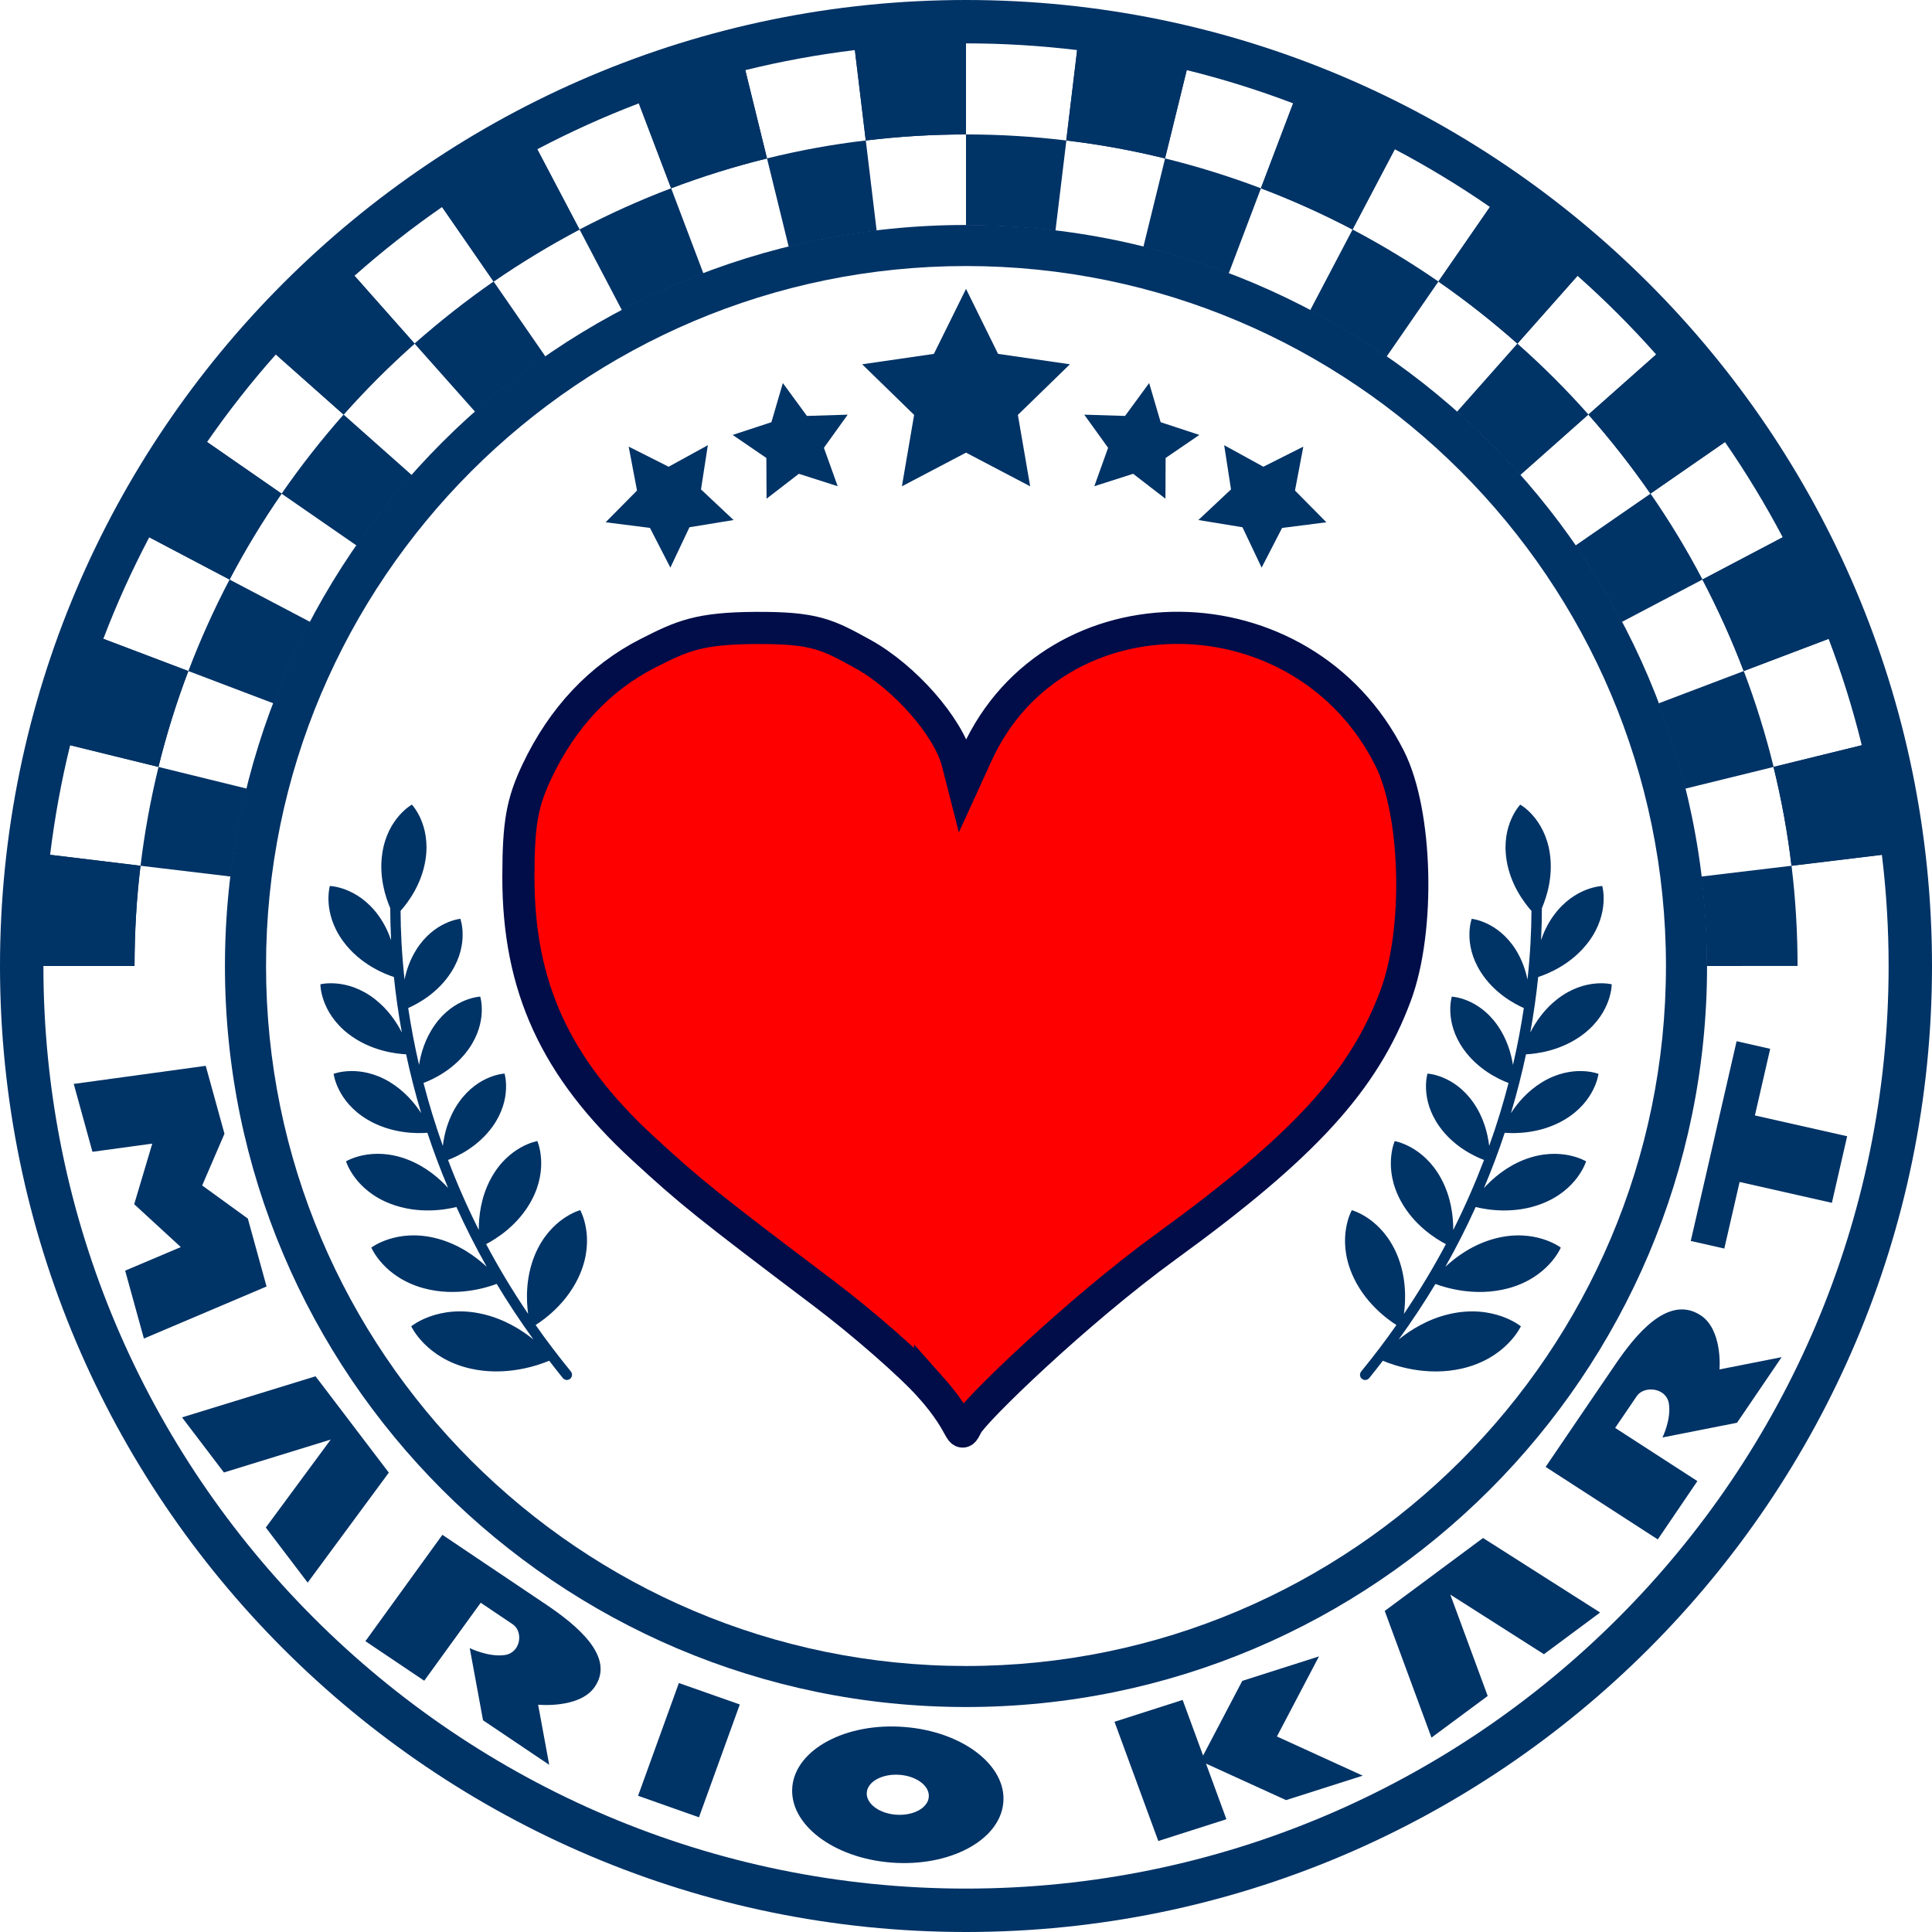 <?xml version="1.0" encoding="UTF-8" standalone="no"?>
<!-- Generator: Adobe Illustrator 16.2.0, SVG Export Plug-In . SVG Version: 6.00 Build 0)  -->

<svg
   version="1.1"
   id="レイヤー_1"
   x="0px"
   y="0px"
   width="60"
   height="60"
   viewBox="0 0 60 60"
   enable-background="new 0 0 60 60"
   xml:space="preserve"
   xmlns="http://www.w3.org/2000/svg"
   xmlns:svg="http://www.w3.org/2000/svg"><defs
   id="defs22" />
<g
   id="g22">
	<g
   id="g7">
		<g
   id="g1">
			<path
   fill="#003366"
   d="M 30,0 C 13.455,0 0,13.457 0,30 0,46.541 13.455,60 30,60 46.542,60 60,46.541 60,30 60,13.457 46.542,0 30,0 Z m 0,58.652 C 14.199,58.652 1.348,45.799 1.348,30 v 0 h 2.828 c 10e-4,-1.04 0.061,-2.082 0.188,-3.112 l -2.808,-0.34 c 0.141,-1.157 0.349,-2.293 0.623,-3.404 l 2.74,0.674 C 5.168,22.807 5.478,21.812 5.847,20.84 l -2.638,-1 c 0.413,-1.084 0.89,-2.137 1.426,-3.154 l 2.493,1.313 C 7.611,17.076 8.151,16.186 8.743,15.332 L 6.43,13.728 c 0.658,-0.95 1.37,-1.857 2.136,-2.719 l 2.104,1.867 c 0.69,-0.778 1.428,-1.514 2.207,-2.204 L 11.009,8.565 C 11.871,7.801 12.779,7.087 13.728,6.43 L 15.33,8.743 C 16.185,8.154 17.077,7.614 17.997,7.129 L 16.684,4.636 C 17.703,4.1 18.756,3.623 19.84,3.21 l 1.002,2.638 C 21.812,5.481 22.81,5.169 23.82,4.922 L 23.145,2.179 c 1.11,-0.274 2.246,-0.483 3.403,-0.623 l 0.338,2.808 C 27.919,4.238 28.961,4.176 30,4.176 V 1.347 c 1.167,0 2.319,0.072 3.45,0.208 l -0.338,2.808 c 1.032,0.121 2.057,0.31 3.068,0.558 l 0.674,-2.744 c 1.13,0.278 2.232,0.624 3.305,1.032 l -1.001,2.638 c 0.973,0.369 1.922,0.797 2.846,1.281 l 1.31,-2.494 c 1.023,0.539 2.01,1.139 2.957,1.793 L 44.67,8.743 c 0.855,0.593 1.673,1.238 2.455,1.929 l 1.866,-2.106 c 0.861,0.764 1.677,1.58 2.442,2.442 l -2.104,1.868 c 0.688,0.779 1.332,1.6 1.925,2.455 l 2.316,-1.603 c 0.654,0.946 1.254,1.934 1.794,2.958 l -2.494,1.313 c 0.481,0.922 0.912,1.87 1.28,2.842 l 2.639,-1.001 c 0.408,1.072 0.754,2.175 1.031,3.305 l -2.742,0.674 c 0.247,1.011 0.436,2.036 0.558,3.07 l 2.808,-0.34 c 0.138,1.132 0.209,2.284 0.209,3.453 C 58.652,45.799 45.798,58.652 30,58.652 Z"
   id="path1" />
		</g>
		<path
   fill="#003366"
   d="m 30,8.262 c 11.987,0 21.738,9.75 21.738,21.739 C 51.738,41.987 41.987,51.739 30,51.739 18.012,51.738 8.262,41.986 8.262,30 8.262,18.012 18.012,8.262 30,8.262 M 30,6.987 C 17.311,6.987 6.986,17.311 6.986,30 6.986,42.689 17.31,53.013 30,53.013 42.69,53.013 53.014,42.689 53.014,30 53.014,17.311 42.69,6.987 30,6.987 Z"
   id="path2" />
		<polygon
   fill="#003366"
   points="2.29,33.662 2.871,35.77 4.729,35.516 4.168,37.398 5.615,38.729 3.887,39.461 4.469,41.57 8.278,39.953 7.697,37.844 6.279,36.816 6.971,35.209 6.389,33.1 "
   id="polygon2" />
		<path
   fill="#003366"
   d="m 16.95,49.824 -1.383,-0.93 -0.458,-0.307 -1.37,-0.922 -2.391,3.303 1.827,1.229 1.754,-2.422 0.996,0.67 c 0.334,0.225 0.252,0.891 -0.26,0.955 -0.512,0.066 -1.077,-0.217 -1.077,-0.217 l 0.413,2.242 2.055,1.383 -0.344,-1.867 c 0,0 1.265,0.127 1.743,-0.533 0.693,-0.957 -0.591,-1.969 -1.505,-2.584 z"
   id="path3" />
		<polygon
   fill="#003366"
   points="19.816,55.77 21.707,56.438 22.975,52.934 21.083,52.268 "
   id="polygon3" />
		<g
   id="g4">
			<path
   fill="#003366"
   d="m 28.085,53.633 c -1.807,-0.143 -3.365,0.688 -3.478,1.85 -0.111,1.164 1.264,2.219 3.072,2.361 1.809,0.141 3.367,-0.688 3.479,-1.852 0.113,-1.162 -1.263,-2.219 -3.073,-2.359 z m -0.263,2.724 c -0.531,-0.041 -0.936,-0.354 -0.903,-0.695 0.034,-0.342 0.491,-0.584 1.023,-0.543 0.532,0.041 0.937,0.352 0.902,0.693 -0.032,0.342 -0.49,0.586 -1.022,0.545 z"
   id="path4" />
		</g>
		<polygon
   fill="#003366"
   points="6.954,45.729 10.271,44.707 8.255,47.439 9.555,49.15 12.075,45.734 11.1,44.453 10.774,44.023 9.799,42.742 5.653,44.018 "
   id="polygon4" />
		<polygon
   fill="#003366"
   points="34.612,53.471 35.972,57.174 38.087,56.498 37.453,54.77 39.939,55.904 42.321,55.145 39.656,53.928 40.962,51.441 38.58,52.201 37.363,54.521 36.728,52.793 "
   id="polygon5" />
		<polygon
   fill="#003366"
   points="46.202,52.67 45.04,49.521 47.948,51.373 49.693,50.078 46.057,47.764 44.749,48.734 44.313,49.059 43.004,50.029 44.456,53.963 "
   id="polygon6" />
		<path
   fill="#003366"
   d="m 52.809,40.844 c -1.01,-0.652 -2.026,0.623 -2.643,1.529 l -0.934,1.371 -0.308,0.453 -0.923,1.359 3.483,2.252 1.23,-1.811 -2.554,-1.652 0.672,-0.988 c 0.224,-0.332 0.916,-0.268 0.996,0.23 0.08,0.496 -0.199,1.055 -0.199,1.055 l 2.316,-0.457 1.385,-2.037 -1.93,0.381 c 0.002,0 0.106,-1.236 -0.591,-1.685 z"
   id="path6" />
		<polygon
   fill="#003366"
   points="52.508,38.539 53.55,38.775 54.025,36.707 56.891,37.355 57.365,35.287 54.5,34.641 54.975,32.572 53.932,32.336 53.457,34.404 52.984,36.473 "
   id="polygon7" />
		<path
   fill="#003366"
   d="m 53.004,30 c 0,-0.94 -0.059,-1.868 -0.169,-2.778 l 2.802,-0.335 C 55.516,25.854 55.329,24.829 55.08,23.818 l -2.745,0.675 c -0.224,-0.905 -0.501,-1.79 -0.827,-2.649 l 2.646,-1.004 c -0.369,-0.973 -0.797,-1.921 -1.282,-2.842 l -2.505,1.317 c -0.434,-0.821 -0.914,-1.614 -1.44,-2.373 l 2.331,-1.611 c -0.592,-0.857 -1.239,-1.677 -1.926,-2.456 l -2.121,1.881 C 46.596,14.062 45.94,13.404 45.246,12.79 l 1.878,-2.119 C 46.347,9.981 45.527,9.335 44.672,8.743 l -1.611,2.333 C 42.301,10.55 41.509,10.068 40.688,9.636 L 42.005,7.128 C 41.085,6.645 40.133,6.216 39.16,5.848 L 38.158,8.494 C 37.3,8.166 36.413,7.889 35.509,7.665 L 36.183,4.92 C 35.174,4.671 34.148,4.483 33.117,4.363 L 32.778,7.165 C 31.865,7.055 30.939,6.997 30,6.997 V 4.174 c -1.038,0 -2.079,0.063 -3.112,0.188 l 0.337,2.802 c -0.929,0.112 -1.84,0.28 -2.731,0.5 L 23.82,4.919 c -1.008,0.249 -2.005,0.56 -2.977,0.927 l 1.002,2.646 c -0.869,0.331 -1.713,0.713 -2.53,1.143 L 17.999,7.127 C 17.08,7.612 16.188,8.153 15.33,8.743 l 1.612,2.333 c -0.763,0.528 -1.491,1.101 -2.184,1.715 l -1.883,-2.119 c -0.776,0.688 -1.513,1.425 -2.204,2.204 l 2.12,1.881 c -0.614,0.693 -1.188,1.422 -1.716,2.186 L 8.746,15.332 C 8.155,16.185 7.615,17.076 7.13,17.999 l 2.505,1.317 c -0.429,0.815 -0.811,1.659 -1.14,2.528 L 5.85,20.84 c -0.369,0.971 -0.68,1.967 -0.928,2.978 l 2.744,0.674 c -0.219,0.891 -0.388,1.802 -0.5,2.73 L 4.364,26.887 C 4.238,27.918 4.182,28.959 4.179,30 H 1.348 c 0,-1.17 0.072,-2.321 0.209,-3.454 l 2.808,0.34 C 4.488,25.853 4.677,24.828 4.923,23.817 L 2.18,23.144 c 0.277,-1.13 0.623,-2.232 1.031,-3.305 L 5.85,20.84 C 6.219,19.867 6.647,18.919 7.13,17.998 L 4.636,16.685 c 0.54,-1.024 1.141,-2.012 1.796,-2.959 l 2.314,1.604 c 0.593,-0.857 1.236,-1.677 1.925,-2.456 L 8.567,11.006 c 0.765,-0.862 1.58,-1.678 2.442,-2.442 l 1.865,2.106 C 13.656,9.98 14.476,9.334 15.328,8.742 L 13.73,6.427 c 0.946,-0.655 1.933,-1.254 2.956,-1.793 l 1.312,2.493 C 18.92,6.644 19.87,6.215 20.843,5.847 L 19.84,3.208 C 20.913,2.8 22.018,2.455 23.147,2.177 L 23.82,4.919 C 24.832,4.67 25.856,4.482 26.888,4.362 L 26.55,1.555 C 27.682,1.418 28.833,1.347 30,1.347 v 2.828 c 1.041,0 2.082,0.063 3.115,0.188 l 0.338,-2.808 c 1.157,0.14 2.293,0.349 3.403,0.623 L 36.181,4.92 c 1.01,0.249 2.008,0.56 2.978,0.927 l 1.002,-2.638 c 1.085,0.413 2.138,0.89 3.157,1.426 l -1.314,2.492 c 0.92,0.485 1.812,1.026 2.667,1.616 l 1.602,-2.314 c 0.949,0.658 1.857,1.371 2.719,2.135 l -1.868,2.107 c 0.779,0.688 1.517,1.425 2.208,2.204 l 2.104,-1.867 c 0.765,0.862 1.479,1.77 2.136,2.718 l -2.314,1.604 c 0.591,0.853 1.131,1.744 1.614,2.667 l 2.494,-1.313 c 0.537,1.016 1.012,2.07 1.425,3.154 l -2.637,1 c 0.368,0.971 0.679,1.967 0.927,2.978 l 2.742,-0.674 c 0.273,1.11 0.482,2.246 0.621,3.403 l -2.807,0.34 c 0.127,1.031 0.187,2.073 0.188,3.113 z"
   id="path7" />
	</g>
	<polygon
   fill="#003366"
   points="33.227,11.313 30.996,10.99 30.001,8.971 29.003,10.99 26.775,11.313 28.389,12.885 28.009,15.103 30.001,14.057 31.993,15.103 31.611,12.885 "
   id="polygon8" />
	<polygon
   fill="#003366"
   points="37.247,13.507 36.045,13.112 35.688,11.896 34.94,12.917 33.673,12.878 34.413,13.907 33.985,15.1 35.191,14.714 36.194,15.488 36.199,14.223 "
   id="polygon9" />
	<polygon
   fill="#003366"
   points="26.326,12.878 25.06,12.917 24.312,11.896 23.957,13.112 22.754,13.507 23.8,14.223 23.806,15.488 24.809,14.714 26.015,15.1 25.587,13.907 "
   id="polygon10" />
	<polygon
   fill="#003366"
   points="41.192,16.22 40.217,15.234 40.476,13.87 39.235,14.495 38.018,13.826 38.23,15.199 37.217,16.15 38.586,16.374 39.181,17.628 39.816,16.396 "
   id="polygon11" />
	<polygon
   fill="#003366"
   points="21.77,15.199 21.983,13.826 20.765,14.495 19.524,13.87 19.783,15.234 18.808,16.22 20.185,16.394 20.819,17.628 21.412,16.374 22.782,16.15 "
   id="polygon12" />
	
	
	
	
	
	
	
	
	
	
	
	<path
   fill="#003366"
   d="m 46.785,26.695 c 0.115,0.758 0.533,1.319 0.776,1.594 -0.002,0.598 -0.035,1.318 -0.123,2.133 -0.061,-0.291 -0.169,-0.615 -0.365,-0.928 -0.558,-0.885 -1.368,-0.959 -1.368,-0.959 0,0 -0.282,0.762 0.277,1.646 0.412,0.654 1.041,0.992 1.342,1.125 -0.084,0.557 -0.193,1.148 -0.338,1.768 -0.055,-0.355 -0.186,-0.814 -0.485,-1.238 -0.603,-0.855 -1.414,-0.884 -1.414,-0.884 0,0 -0.241,0.775 0.362,1.628 0.447,0.633 1.094,0.938 1.4,1.053 -0.163,0.629 -0.36,1.283 -0.601,1.955 -0.043,-0.367 -0.164,-0.883 -0.499,-1.357 -0.604,-0.855 -1.417,-0.889 -1.417,-0.889 0,0 -0.24,0.777 0.363,1.633 0.443,0.627 1.083,0.932 1.393,1.049 -0.27,0.709 -0.586,1.436 -0.956,2.174 0.002,-0.414 -0.063,-1.014 -0.374,-1.592 -0.551,-1.023 -1.444,-1.168 -1.444,-1.168 0,0 -0.369,0.826 0.184,1.85 0.408,0.758 1.084,1.182 1.406,1.35 -0.379,0.715 -0.813,1.439 -1.304,2.166 0.06,-0.432 0.081,-1.135 -0.214,-1.84 -0.478,-1.137 -1.404,-1.381 -1.404,-1.381 0,0 -0.476,0.834 10e-4,1.971 0.369,0.879 1.079,1.402 1.384,1.596 -0.331,0.473 -0.688,0.945 -1.074,1.418 l -0.021,0.027 c -0.056,0.068 -0.045,0.168 0.022,0.225 0.03,0.025 0.065,0.037 0.103,0.037 0.047,0 0.092,-0.02 0.124,-0.059 l 0.021,-0.025 c 0.14,-0.172 0.272,-0.344 0.403,-0.514 0.338,0.143 1.343,0.5 2.46,0.242 1.372,-0.316 1.827,-1.311 1.827,-1.311 0,0 -0.844,-0.697 -2.218,-0.381 -0.668,0.154 -1.202,0.488 -1.577,0.791 0.416,-0.576 0.797,-1.152 1.141,-1.725 0.329,0.123 1.25,0.404 2.253,0.137 1.254,-0.334 1.641,-1.266 1.641,-1.266 0,0 -0.8,-0.615 -2.054,-0.279 -0.681,0.182 -1.196,0.563 -1.532,0.875 0.354,-0.625 0.666,-1.246 0.942,-1.857 0.335,0.084 1.182,0.234 2.049,-0.1 1.116,-0.428 1.38,-1.318 1.38,-1.318 0,0 -0.791,-0.484 -1.907,-0.057 -0.565,0.217 -0.985,0.58 -1.265,0.887 0.245,-0.582 0.461,-1.156 0.645,-1.717 0.298,0.025 1.115,0.039 1.87,-0.414 0.944,-0.566 1.042,-1.416 1.042,-1.416 0,0 -0.796,-0.314 -1.74,0.252 -0.459,0.277 -0.774,0.652 -0.979,0.969 0.189,-0.633 0.343,-1.244 0.468,-1.828 0.303,-0.014 1.11,-0.102 1.801,-0.641 0.868,-0.678 0.861,-1.533 0.861,-1.533 0,0 -0.828,-0.215 -1.695,0.464 -0.403,0.314 -0.666,0.705 -0.834,1.033 0.111,-0.611 0.19,-1.187 0.245,-1.724 0.268,-0.085 1.052,-0.387 1.582,-1.115 0.649,-0.891 0.408,-1.711 0.408,-1.711 0,0 -0.855,0.021 -1.505,0.91 -0.186,0.254 -0.311,0.521 -0.396,0.773 0.018,-0.36 0.026,-0.693 0.026,-0.995 0.149,-0.348 0.357,-0.986 0.245,-1.715 -0.167,-1.089 -0.917,-1.5 -0.917,-1.5 0,0 -0.595,0.617 -0.427,1.706 z"
   id="path21" />
	<path
   fill="#003366"
   d="m 17.056,42.258 c 0.131,0.17 0.264,0.342 0.403,0.514 l 0.021,0.025 c 0.032,0.039 0.077,0.059 0.124,0.059 0.037,0 0.073,-0.012 0.103,-0.037 0.067,-0.057 0.078,-0.156 0.022,-0.225 l -0.021,-0.027 c -0.385,-0.473 -0.743,-0.945 -1.074,-1.418 0.305,-0.193 1.015,-0.717 1.384,-1.596 0.477,-1.137 10e-4,-1.971 10e-4,-1.971 0,0 -0.927,0.244 -1.404,1.381 -0.295,0.705 -0.273,1.408 -0.214,1.84 -0.491,-0.727 -0.925,-1.451 -1.304,-2.166 0.322,-0.168 0.998,-0.592 1.406,-1.35 0.553,-1.023 0.184,-1.85 0.184,-1.85 0,0 -0.894,0.145 -1.444,1.168 -0.312,0.578 -0.376,1.178 -0.374,1.592 -0.37,-0.738 -0.687,-1.465 -0.955,-2.174 0.31,-0.117 0.947,-0.422 1.392,-1.049 0.604,-0.855 0.363,-1.633 0.363,-1.633 0,0 -0.813,0.033 -1.417,0.889 -0.335,0.475 -0.456,0.99 -0.499,1.357 -0.24,-0.672 -0.438,-1.326 -0.601,-1.955 0.307,-0.115 0.953,-0.42 1.402,-1.053 0.604,-0.854 0.36,-1.628 0.36,-1.628 0,0 -0.812,0.029 -1.414,0.884 -0.3,0.424 -0.431,0.883 -0.486,1.236 -0.144,-0.617 -0.253,-1.209 -0.337,-1.766 0.301,-0.133 0.93,-0.47 1.342,-1.125 0.56,-0.885 0.277,-1.646 0.277,-1.646 0,0 -0.811,0.074 -1.368,0.959 -0.196,0.313 -0.305,0.637 -0.365,0.928 -0.088,-0.814 -0.121,-1.535 -0.123,-2.133 0.243,-0.275 0.659,-0.836 0.775,-1.594 0.168,-1.089 -0.424,-1.706 -0.424,-1.706 0,0 -0.75,0.411 -0.917,1.5 -0.112,0.729 0.096,1.368 0.245,1.715 0,0.301 0.009,0.635 0.027,0.996 -0.087,-0.253 -0.212,-0.521 -0.397,-0.774 -0.649,-0.89 -1.505,-0.91 -1.505,-0.91 0,0 -0.241,0.82 0.408,1.711 0.536,0.735 1.323,1.033 1.581,1.115 0.056,0.537 0.135,1.113 0.246,1.724 -0.168,-0.33 -0.431,-0.719 -0.832,-1.033 -0.869,-0.679 -1.697,-0.464 -1.697,-0.464 0,0 -0.007,0.855 0.861,1.533 0.69,0.539 1.499,0.627 1.801,0.641 0.125,0.584 0.278,1.195 0.468,1.828 -0.205,-0.316 -0.521,-0.691 -0.979,-0.969 -0.944,-0.566 -1.74,-0.252 -1.74,-0.252 0,0 0.098,0.85 1.041,1.416 0.756,0.453 1.572,0.439 1.871,0.414 0.184,0.559 0.399,1.133 0.644,1.715 -0.279,-0.305 -0.698,-0.668 -1.264,-0.885 -1.115,-0.428 -1.907,0.057 -1.907,0.057 0,0 0.265,0.891 1.38,1.318 0.867,0.334 1.714,0.184 2.049,0.1 0.276,0.611 0.588,1.232 0.942,1.859 -0.336,-0.313 -0.852,-0.695 -1.532,-0.877 -1.254,-0.336 -2.053,0.279 -2.053,0.279 0,0 0.387,0.932 1.64,1.266 1.003,0.268 1.924,-0.014 2.253,-0.139 0.344,0.574 0.725,1.15 1.141,1.727 -0.374,-0.303 -0.909,-0.637 -1.577,-0.791 -1.373,-0.316 -2.218,0.381 -2.218,0.381 0,0 0.455,0.994 1.827,1.311 1.115,0.258 2.12,-0.1 2.458,-0.242 z"
   id="path22" />
<g
   id="layer1"
   transform="matrix(0.039,0,0,0.039,17.402,18.462)"><path
     d="M 294.469,630.74 C 279.148,613.571 240.893,580.101 209.457,556.361 116.315,486.023 103.638,475.843 65.821,441.021 -3.898,376.823 -33.506,312.326 -33.405,224.873 c 0.05,-42.691 2.959,-59.139 14.915,-84.303 C 1.793,97.876 31.671,66.152 69.87,46.749 96.926,33.007 110.269,26.901 155.449,26.652 c 47.262,-0.261 57.211,5.249 85.012,20.522 33.839,18.59 68.668,58.32 75.868,86.542 l 4.447,17.431 10.966,-24.007 c 61.969,-135.66 259.812,-133.631 328.663,3.372 21.841,43.461 24.239,136.261 4.872,188.535 -25.264,68.189 -72.717,120.176 -182.411,199.839 -71.939,52.245 -153.358,131.293 -159.026,142.395 -6.579,12.888 -0.314,2.02 -29.372,-30.542 z"
     id="path2417"
     style="fill:#ff0000;stroke:#000d49;stroke-width:25.6;stroke-dasharray:none;stroke-opacity:1" /><g
     transform="translate(129.286,-64.286)"
     id="g2221" /></g></g>
</svg>

